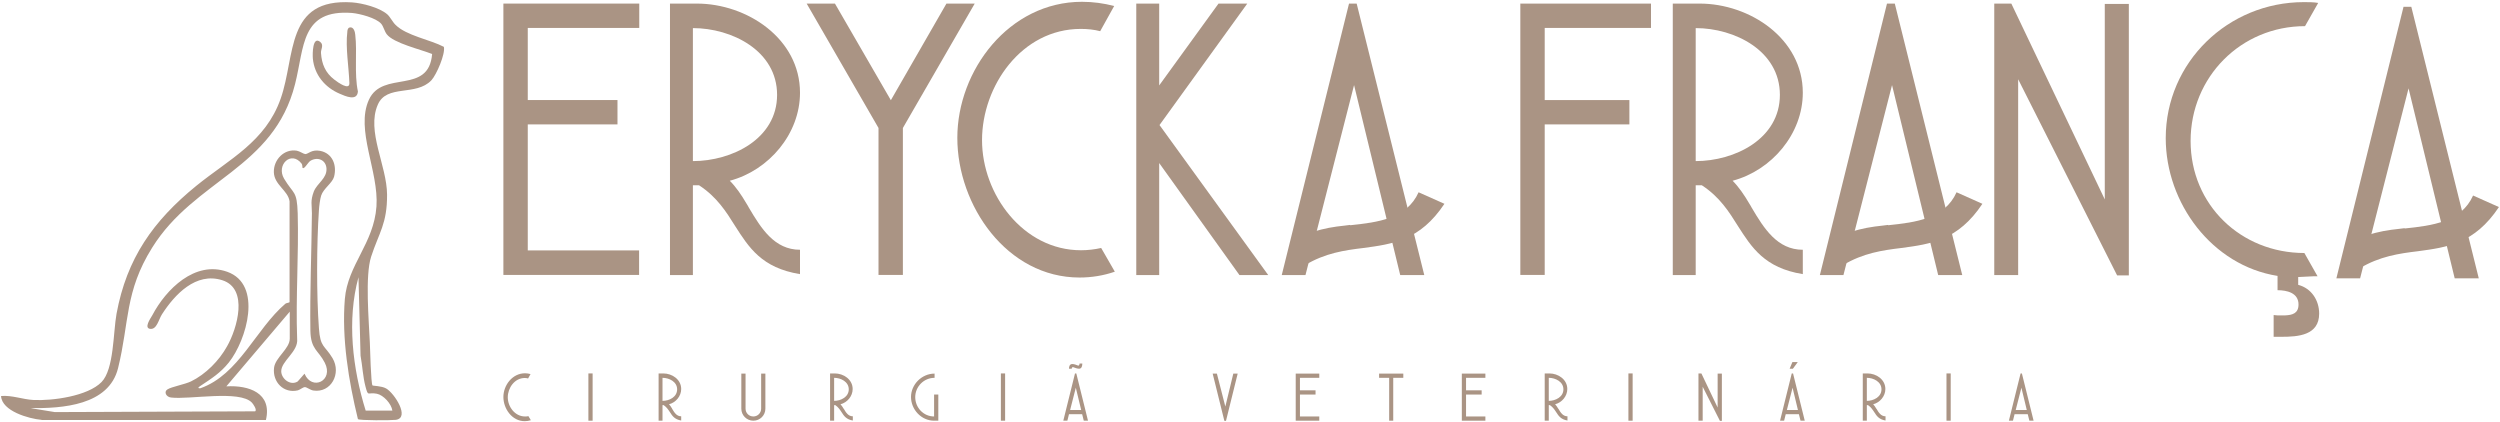 <svg xmlns="http://www.w3.org/2000/svg" width="1160" height="196" viewBox="0 0 1160 196" fill="none"><path d="M233.572 1.662H296.618V12.964H244.884V46.419H286.512V57.721H244.884V116.191H296.542V127.569H233.572V1.586V1.662Z" fill="#AA9484"></path><path d="M321.504 127.644H310.871V1.662H323.314C346.541 1.662 371.201 17.862 371.201 43.028C371.201 62.091 356.797 79.045 338.623 83.867C341.488 86.73 344.052 90.498 346.39 94.491C346.767 95.018 347.144 95.772 347.446 96.299C353.178 106.019 359.361 115.89 371.201 115.89V127.192C353.404 124.329 347.446 114.76 341.111 104.889C336.964 98.258 332.665 91.402 324.37 85.977H321.504V127.569V127.644ZM321.504 74.75C339.528 74.75 360.568 64.502 360.568 44.008C360.568 23.513 339.528 13.039 321.504 13.039V74.75Z" fill="#AA9484"></path><path d="M452.271 1.662L418.938 59.379V127.569H407.626V59.379L374.293 1.662H387.415L413.357 46.494L439.149 1.662H452.271Z" fill="#AA9484"></path><path d="M501.44 13.416C474.065 13.416 455.664 39.863 455.664 65.03C455.664 90.196 474.744 116.116 501.591 116.116C504.683 116.116 507.926 115.739 510.942 115.061L517.277 126.062C512.073 127.87 506.493 128.774 500.912 128.774C467.202 128.774 444.201 95.32 444.201 63.975C444.201 32.63 468.183 0.833 502.043 0.833C507.096 0.833 512.149 1.511 516.975 2.792L510.49 14.471C507.624 13.718 504.532 13.416 501.515 13.416H501.44Z" fill="#AA9484"></path><path d="M527.231 1.662H537.865V39.637L565.391 1.662H578.739L538.016 58.022L588.467 127.644H575.119L537.865 75.654V127.644H527.231V1.662Z" fill="#AA9484"></path><path d="M629.492 1.662H625.947L594.726 127.644H605.737L628.285 39.487L649.703 127.644H660.864L629.492 1.662Z" fill="#AA9484"></path><path d="M705.358 1.662H766.065V12.964H716.745V46.419H756.035V57.721H716.745V127.569H705.433V1.586L705.358 1.662Z" fill="#AA9484"></path><path d="M786.804 127.644H776.171V1.662H788.614C811.841 1.662 836.501 17.862 836.501 43.028C836.501 62.091 822.097 79.045 803.923 83.867C806.788 86.73 809.353 90.498 811.69 94.491C812.067 95.018 812.444 95.772 812.746 96.299C818.478 106.019 824.661 115.89 836.501 115.89V127.192C818.704 124.329 812.746 114.76 806.411 104.889C802.264 98.258 797.965 91.402 789.67 85.977H786.804V127.569V127.644ZM786.804 74.75C804.828 74.75 825.868 64.502 825.868 44.008C825.868 23.513 804.828 13.039 786.804 13.039V74.75Z" fill="#AA9484"></path><path d="M936.499 127.644H925.338V1.662H933.257L976.619 92.532V1.812H987.78V127.795H982.351L936.424 36.774V127.644H936.499Z" fill="#AA9484"></path><path d="M1056.78 134.652V128.021C1026.32 123.199 1004.9 94.19 1004.9 64.126C1004.9 28.863 1033.86 0.984 1069 0.984C1071.19 0.984 1073.53 0.984 1075.64 1.36L1069.53 12.135C1039.82 12.135 1016.44 35.719 1016.44 65.406C1016.44 95.094 1039.82 117.397 1069.23 117.397L1075.34 128.172H1073.9L1066.36 128.548V132.165C1072.47 133.748 1076.09 139.323 1076.09 145.502C1076.09 155.599 1066.36 156.277 1058.59 156.277H1054.97V146.18C1055.5 146.18 1056.03 146.331 1056.63 146.331H1060.4C1063.65 146.18 1066.51 145.426 1066.51 141.282C1066.51 135.857 1061.08 134.652 1056.78 134.652Z" fill="#AA9484"></path><path d="M626.475 104.362C625.721 104.512 624.816 104.512 624.062 104.663C618.934 105.19 613.957 106.019 609.658 107.526C607.471 110.992 602.796 118.678 603.097 120.335C603.248 121.164 604.228 122.069 605.51 123.048C614.862 117.397 623.911 116.116 632.659 115.061C646.083 113.253 658.903 111.595 670.215 94.566L658.224 89.217C652.719 101.498 639.371 103.156 626.475 104.512V104.362Z" fill="#AA9484"></path><path d="M879.185 1.662H875.565L844.42 127.644H855.355L877.903 39.487L899.321 127.644H910.482L879.185 1.662Z" fill="#AA9484"></path><path d="M876.093 104.362C875.339 104.512 874.434 104.512 873.68 104.663C868.552 105.19 863.575 106.019 859.276 107.526C857.089 110.992 852.414 118.678 852.715 120.335C852.866 121.164 853.846 122.069 855.128 123.048C864.48 117.397 873.529 116.116 882.277 115.061C895.701 113.253 908.521 111.595 919.833 94.566L907.842 89.217C902.337 101.498 888.989 103.156 876.093 104.512V104.362Z" fill="#AA9484"></path><path d="M1118.85 3.169H1115.23L1084.08 129.151H1095.09L1117.57 40.994L1138.98 129.151H1150.15L1118.85 3.169Z" fill="#AA9484"></path><path d="M1115.76 105.869C1115 106.019 1114.1 106.019 1113.34 106.17C1108.22 106.697 1103.24 107.526 1098.94 109.033C1096.75 112.499 1092.08 120.185 1092.38 121.842C1092.53 122.671 1093.51 123.575 1094.79 124.555C1104.14 118.904 1113.19 117.623 1121.94 116.568C1135.36 114.76 1148.18 113.102 1159.5 96.073L1147.51 90.724C1142 103.005 1128.65 104.663 1115.76 106.019V105.869Z" fill="#AA9484"></path><path d="M243.527 175.384C238.776 175.384 235.608 179.98 235.608 184.351C235.608 188.721 238.926 193.242 243.602 193.242C244.13 193.242 244.658 193.242 245.186 193.091L246.317 194.975C245.412 195.276 244.432 195.427 243.451 195.427C237.569 195.427 233.572 189.625 233.572 184.2C233.572 178.775 237.72 173.199 243.602 173.199C244.507 173.199 245.336 173.35 246.166 173.576L245.035 175.61C244.507 175.459 243.979 175.384 243.451 175.384H243.527Z" fill="#AA9484"></path><path d="M273.013 195.201V173.274H274.974V195.201H273.013Z" fill="#AA9484"></path><path d="M307.402 195.201H305.592V173.274H307.779C311.851 173.274 316.074 176.062 316.074 180.508C316.074 183.823 313.586 186.762 310.418 187.591C310.946 188.118 311.323 188.721 311.776 189.474C311.776 189.55 311.926 189.7 311.926 189.776C312.907 191.433 313.963 193.166 316.074 193.166V195.125C312.982 194.598 311.926 192.94 310.871 191.283C310.117 190.152 309.362 188.947 307.93 187.967H307.402V195.201ZM307.402 186.008C310.569 186.008 314.189 184.2 314.189 180.658C314.189 177.117 310.494 175.309 307.402 175.309V186.008Z" fill="#AA9484"></path><path d="M355.138 173.35V189.625C355.138 192.714 352.65 195.201 349.558 195.201C346.466 195.201 343.977 192.714 343.977 189.625V173.35H345.938V189.625C345.938 191.659 347.521 193.242 349.558 193.242C351.594 193.242 353.177 191.584 353.177 189.625V173.35H355.138Z" fill="#AA9484"></path><path d="M387.038 195.201H385.153V173.274H387.34C391.412 173.274 395.635 176.062 395.635 180.508C395.635 183.823 393.147 186.762 389.979 187.591C390.507 188.118 390.884 188.721 391.337 189.474C391.337 189.55 391.487 189.7 391.563 189.776C392.543 191.433 393.599 193.166 395.711 193.166V195.125C392.619 194.598 391.563 192.94 390.507 191.283C389.753 190.152 388.999 188.947 387.566 187.967H387.038V195.201ZM387.038 186.008C390.13 186.008 393.825 184.2 393.825 180.658C393.825 177.117 390.13 175.309 387.038 175.309V186.008Z" fill="#AA9484"></path><path d="M433.417 183.07H435.378V195.201H433.417C427.46 195.201 422.709 190.002 422.709 184.2C422.709 178.398 427.686 173.35 433.643 173.35V175.309C428.666 175.309 424.669 179.378 424.669 184.275C424.669 189.173 428.515 193.242 433.417 193.242V183.07Z" fill="#AA9484"></path><path d="M464.412 195.201V173.274H466.373V195.201H464.412Z" fill="#AA9484"></path><path d="M496.01 192.187L495.256 195.201H493.371L498.801 173.274H499.404L504.834 195.201H502.873L502.119 192.187H496.01ZM496.01 171.089C496.01 170.034 496.312 168.904 497.594 168.904C498.424 168.904 499.555 169.356 500.309 169.658C500.761 169.658 500.912 169.055 500.912 168.678H502.194C502.194 169.658 501.968 171.089 500.686 171.089C499.932 171.089 498.574 170.637 497.896 170.336C497.443 170.336 497.292 170.713 497.292 171.089H496.01ZM496.538 190.228H501.666L499.178 179.905L496.538 190.228Z" fill="#AA9484"></path><path d="M572.253 173.35H574.289L568.86 195.276H568.105L562.676 173.35H564.636L568.558 188.645L572.253 173.35Z" fill="#AA9484"></path><path d="M601.212 173.35H612.147V175.309H603.173V181.111H610.412V183.07H603.173V193.242H612.147V195.201H601.212V173.274V173.35Z" fill="#AA9484"></path><path d="M644.575 195.201V175.309H639.899V173.35H651.135V175.309H646.46V195.201H644.575Z" fill="#AA9484"></path><path d="M678.284 173.35H689.219V175.309H680.245V181.111H687.485V183.07H680.245V193.242H689.219V195.201H678.284V173.274V173.35Z" fill="#AA9484"></path><path d="M718.63 195.201H716.745V173.274H718.932C723.004 173.274 727.228 176.062 727.228 180.508C727.228 183.823 724.739 186.762 721.572 187.591C722.099 188.118 722.476 188.721 722.929 189.474C722.929 189.55 723.08 189.7 723.155 189.776C724.136 191.433 725.191 193.166 727.303 193.166V195.125C724.211 194.598 723.155 192.94 722.099 191.283C721.345 190.152 720.591 188.947 719.158 187.967H718.63V195.201ZM718.63 186.008C721.722 186.008 725.418 184.2 725.418 180.658C725.418 177.117 721.722 175.309 718.63 175.309V186.008Z" fill="#AA9484"></path><path d="M755.583 195.201V173.274H757.544V195.201H755.583Z" fill="#AA9484"></path><path d="M790.047 195.201H788.086V173.274H789.444L796.985 189.098V173.35H798.946V195.276H798.041L790.047 179.453V195.276V195.201Z" fill="#AA9484"></path><path d="M828.583 192.187L827.829 195.201H825.943L831.373 173.274H831.977L837.406 195.201H835.446L834.691 192.187H828.583ZM829.111 190.228H834.239L831.75 179.905L829.111 190.228ZM830.393 171.089L831.675 168H834.164L831.901 171.089H830.393Z" fill="#AA9484"></path><path d="M866.214 195.201H864.329V173.274H866.516C870.588 173.274 874.811 176.062 874.811 180.508C874.811 183.823 872.323 186.762 869.155 187.591C869.683 188.118 870.06 188.721 870.513 189.474C870.513 189.55 870.664 189.7 870.739 189.776C871.719 191.433 872.775 193.166 874.887 193.166V195.125C871.795 194.598 870.739 192.94 869.683 191.283C868.929 190.152 868.175 188.947 866.742 187.967H866.214V195.201ZM866.214 186.008C869.306 186.008 873.001 184.2 873.001 180.658C873.001 177.117 869.306 175.309 866.214 175.309V186.008Z" fill="#AA9484"></path><path d="M903.167 195.201V173.274H905.127V195.201H903.167Z" fill="#AA9484"></path><path d="M934.765 192.187L934.011 195.201H932.125L937.555 173.274H938.159L943.588 195.201H941.628L940.873 192.187H934.765ZM935.293 190.228H940.421L937.932 179.905L935.293 190.228Z" fill="#AA9484"></path><path d="M19.2 194.807C13.402 194.28 0.841 190.769 0.489 183.748C5.584 183.309 10.503 185.328 15.51 185.591C24.294 186.03 40.721 183.836 47.133 177.253C52.931 171.285 52.491 154.259 54.072 145.57C58.816 119.855 71.114 102.477 91.054 86.241C106.426 73.778 123.203 65.791 130.231 45.781C137.258 25.77 132.339 -0.911 163.347 1.108C168.178 1.459 175.996 3.478 179.685 6.637C181.003 7.778 182.233 10.323 183.55 11.552C188.557 16.555 199.625 18.398 205.95 21.733C206.74 24.98 202.524 34.722 200.152 37.267C192.949 44.815 179.422 38.935 175.293 48.589C169.935 60.876 179.51 76.762 179.598 90.278C179.685 103.794 175.82 108.006 172.219 119.065C169.32 127.929 171.165 148.905 171.604 158.91C171.692 161.28 172.131 178.131 172.834 178.833C173.097 179.097 176.962 179.009 179.158 180.237C183.023 182.432 190.402 193.929 183.638 194.807C181.794 195.07 166.597 195.158 166.07 194.456C161.766 176.815 158.516 156.98 160.009 138.724C161.327 122.839 173.449 113.009 174.678 95.807C175.82 79.483 164.84 60.262 171.165 46.307C177.489 32.353 198.923 44.201 200.504 25.068C195.409 22.962 182.584 20.065 179.422 15.853C178.368 14.448 177.928 12.254 176.874 11.026C174.503 8.305 167.036 6.374 163.435 6.023C139.542 4.18 141.299 21.733 136.907 39.023C126.981 78.342 90.351 83.169 70.587 114.94C57.85 135.302 60.046 149.52 54.775 170.847C50.471 188.136 28.95 189.541 14.105 189.365L25.436 191.208L118.372 190.857C119.426 190.243 117.406 187.346 116.879 186.82C111.257 180.852 87.891 185.503 79.371 184.45C76.999 184.187 75.945 181.729 77.702 180.676C79.634 179.448 85.608 178.394 88.594 176.99C95.446 173.655 101.682 167.336 105.372 160.666C110.027 152.504 115.473 133.985 103.176 130.036C90.878 126.086 81.04 136.706 75.154 145.833C73.573 148.291 72.783 153.03 69.62 152.591C66.809 152.153 69.62 148.028 70.674 146.272C76.999 134.248 90.439 120.82 105.372 126.086C122.062 131.966 114.419 157.857 106.162 168.214C102.209 173.128 98.081 175.674 93.074 179.009C92.459 179.448 91.141 180.237 92.986 180.15C110.906 173.831 118.636 152.679 132.427 140.919C132.866 140.567 133.832 140.567 134.359 140.216V93.437C133.657 88.347 127.244 85.802 127.068 79.921C126.893 74.041 131.9 68.951 137.697 69.916C139.103 70.18 140.772 71.408 141.65 71.496C143.056 71.496 144.549 69.214 148.59 70.004C154.299 71.145 156.407 76.674 155.002 82.028C154.211 84.924 150.083 87.469 149.029 90.717C148.502 92.296 148.063 95.807 147.975 97.65C146.921 112.921 146.833 136.969 147.975 152.24C148.59 161.368 150.61 160.051 154.299 166.195C158.516 173.304 153.597 182.432 145.427 181.203C144.022 181.027 142.353 179.623 141.474 179.623C140.596 179.623 139.366 180.764 138.224 181.115C131.636 182.695 126.366 177.253 127.156 170.671C127.683 165.932 134.447 161.807 134.447 157.155V144.605L105.02 179.272C115.473 178.658 126.366 182.344 123.379 194.894H19.463L19.2 194.807ZM140.332 77.727C140.332 77.727 140.333 76.499 139.981 75.972C135.15 69.653 128.035 76.499 131.812 82.906C136.292 90.366 137.785 88.259 138.136 98.967C138.663 118.275 137.17 137.847 137.873 157.155C138.576 163.211 130.319 167.511 130.494 172.426C130.67 175.937 134.886 179.097 138.136 176.99L141.299 173.392C144.725 181.554 155.002 176.639 150.698 168.301C147.711 162.421 144.198 162.246 144.022 153.469C143.758 135.565 144.549 117.222 144.725 98.967C144.725 94.929 143.934 93.35 145.603 88.874C147.184 84.924 151.752 82.818 151.488 78.166C151.225 74.217 147.448 72.637 144.11 74.568C142.88 75.27 141.211 78.693 140.42 77.903L140.332 77.727ZM169.759 190.506H182.057C181.618 187.346 177.929 183.309 174.854 182.695C170.55 181.817 170.901 184.362 169.584 179.36C168.354 174.708 168.178 169.793 167.3 165.054L166.333 128.631C160.887 148.554 163.61 171.022 169.671 190.506H169.759Z" fill="#AA9484"></path><path d="M162.117 12.781C164.05 12.166 164.752 14.799 164.84 16.116C165.806 24.366 164.313 34.108 166.07 42.446C165.719 47.097 160.272 44.64 157.637 43.499C150.786 40.602 145.867 34.722 145.164 27.174C144.988 24.98 144.988 16.555 148.59 19.451C150.434 20.943 148.765 22.962 148.941 24.629C149.292 29.72 150.961 33.757 155.09 36.916C156.759 38.233 162.293 42.182 162.117 38.496C161.854 31.124 160.272 21.996 161.151 14.887C161.151 14.185 161.327 13.044 162.117 12.781Z" fill="#AA9484"></path></svg>